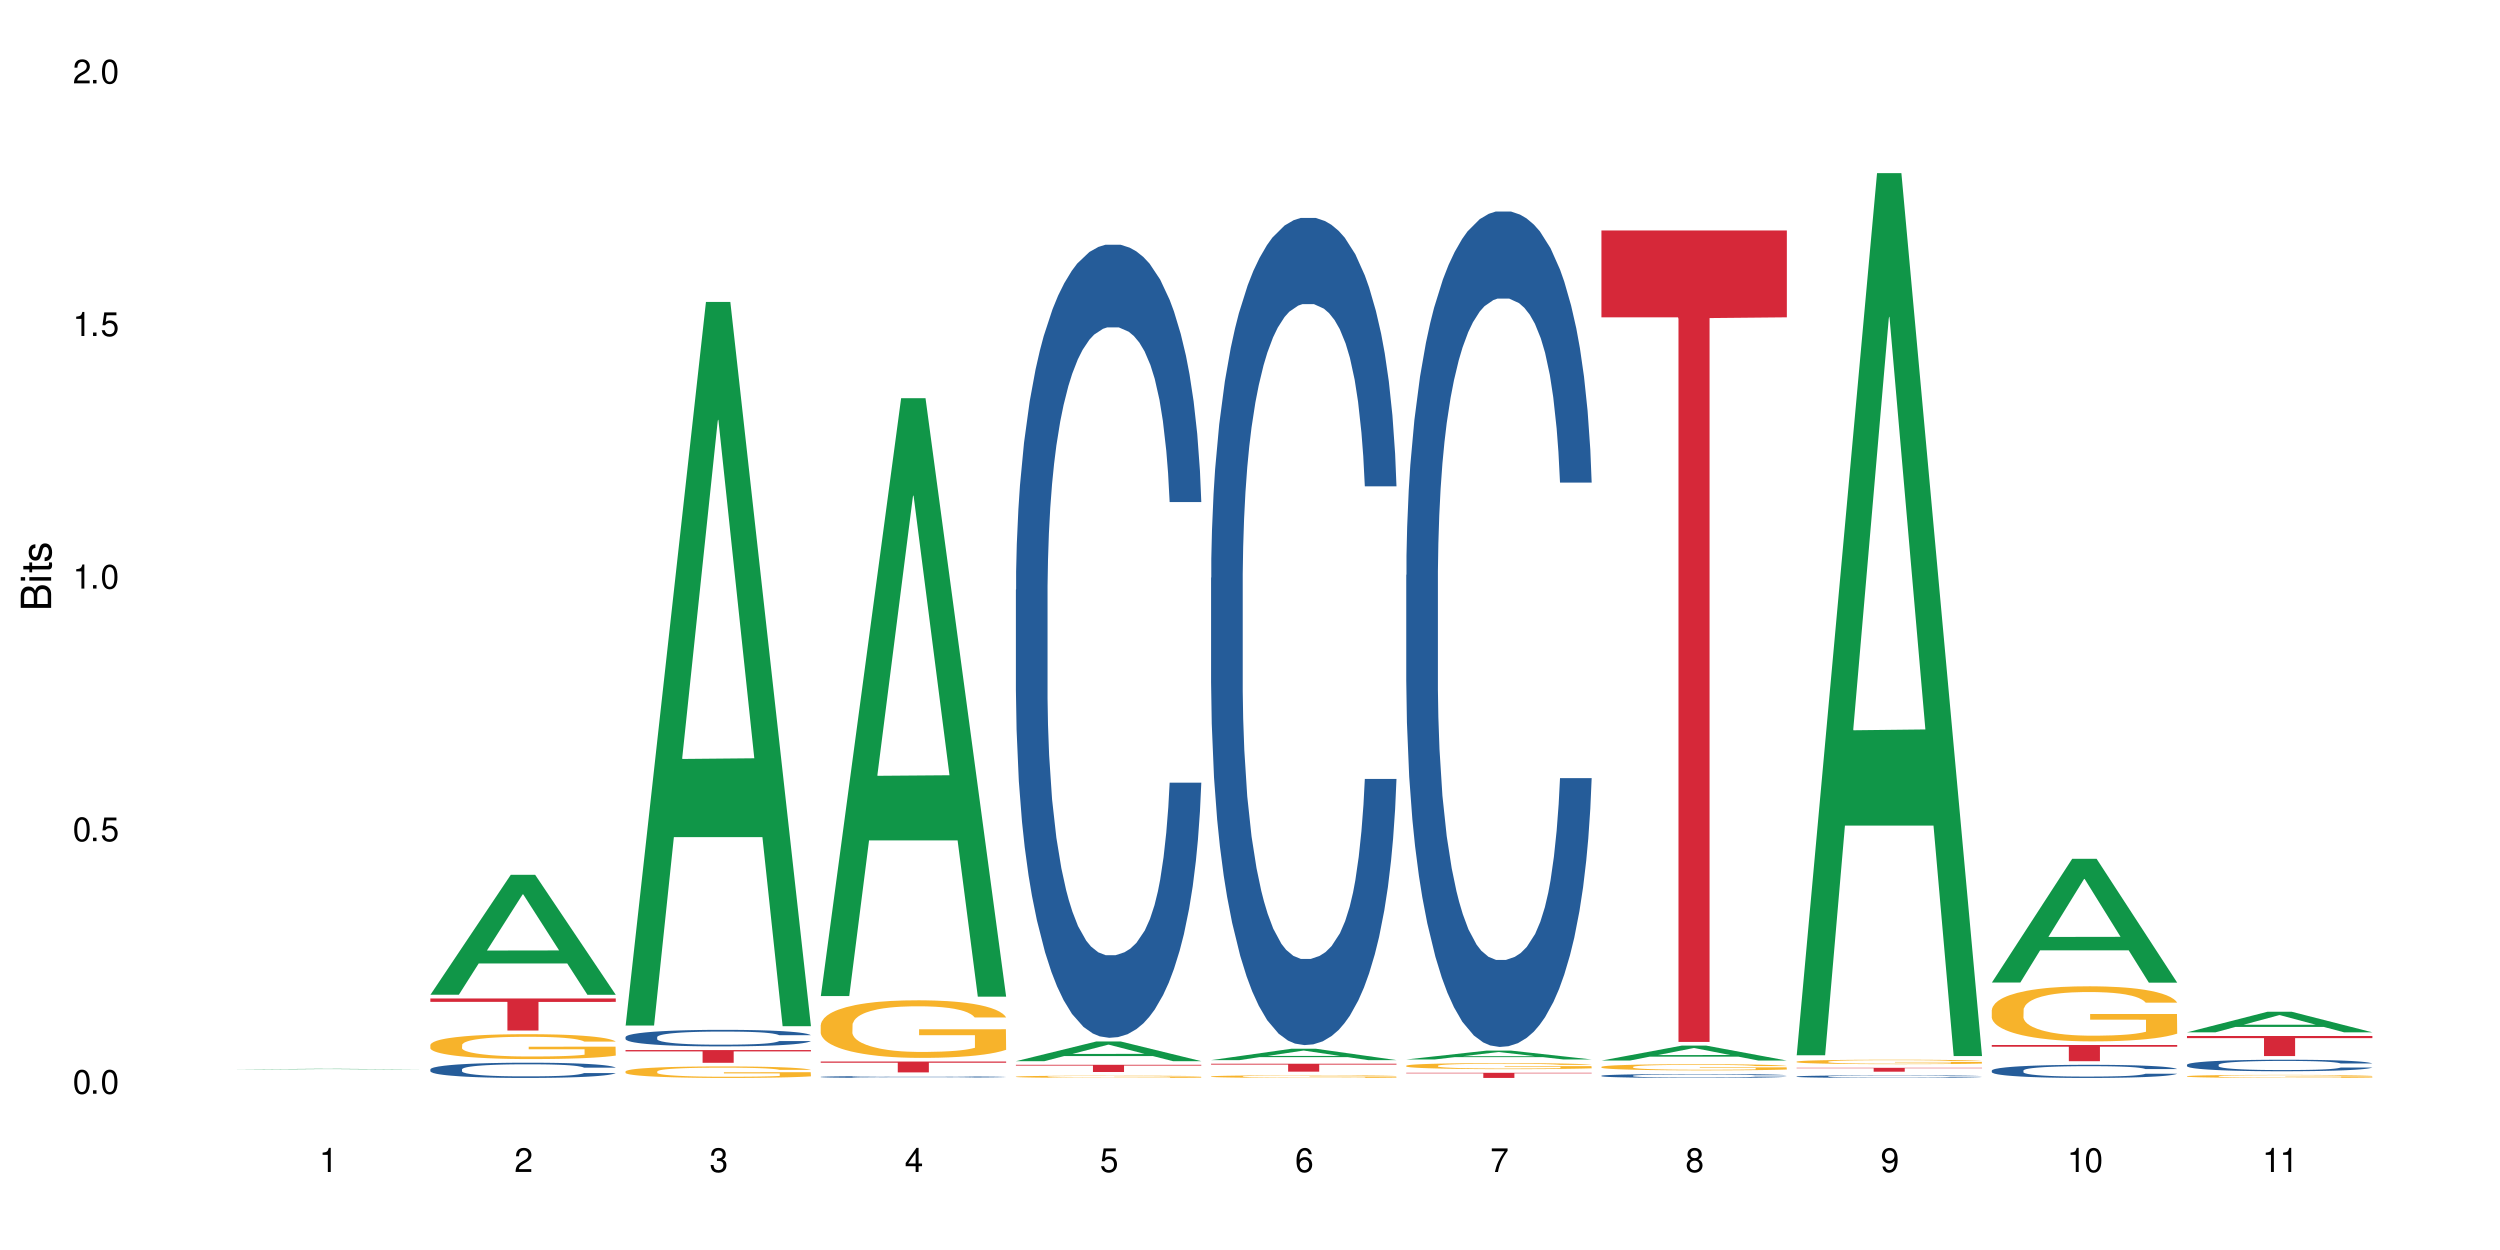 <?xml version="1.0" encoding="UTF-8"?>
<svg xmlns="http://www.w3.org/2000/svg" xmlns:xlink="http://www.w3.org/1999/xlink" width="720" height="360" viewBox="0 0 720 360">
<defs>
<g>
<g id="glyph-0-0">
</g>
<g id="glyph-0-1">
<path d="M 2.641 -6.938 C 2 -6.938 1.422 -6.656 1.078 -6.172 C 0.641 -5.562 0.406 -4.641 0.406 -3.359 C 0.406 -1.016 1.188 0.219 2.641 0.219 C 4.078 0.219 4.859 -1.016 4.859 -3.297 C 4.859 -4.641 4.656 -5.547 4.203 -6.172 C 3.844 -6.656 3.281 -6.938 2.641 -6.938 Z M 2.641 -6.188 C 3.547 -6.188 4 -5.25 4 -3.375 C 4 -1.406 3.562 -0.484 2.625 -0.484 C 1.734 -0.484 1.281 -1.438 1.281 -3.344 C 1.281 -5.25 1.734 -6.188 2.641 -6.188 Z M 2.641 -6.188 "/>
</g>
<g id="glyph-0-2">
<path d="M 1.828 -1 L 0.828 -1 L 0.828 0 L 1.828 0 Z M 1.828 -1 "/>
</g>
<g id="glyph-0-3">
<path d="M 4.562 -6.797 L 1.062 -6.797 L 0.547 -3.094 L 1.328 -3.094 C 1.719 -3.562 2.047 -3.734 2.578 -3.734 C 3.484 -3.734 4.062 -3.109 4.062 -2.094 C 4.062 -1.125 3.484 -0.531 2.578 -0.531 C 1.828 -0.531 1.375 -0.906 1.188 -1.672 L 0.328 -1.672 C 0.453 -1.109 0.547 -0.844 0.75 -0.594 C 1.125 -0.078 1.828 0.219 2.594 0.219 C 3.969 0.219 4.922 -0.781 4.922 -2.219 C 4.922 -3.562 4.031 -4.484 2.719 -4.484 C 2.25 -4.484 1.859 -4.359 1.469 -4.062 L 1.734 -5.969 L 4.562 -5.969 Z M 4.562 -6.797 "/>
</g>
<g id="glyph-0-4">
<path d="M 2.484 -4.938 L 2.484 0 L 3.328 0 L 3.328 -6.938 L 2.766 -6.938 C 2.469 -5.875 2.281 -5.734 0.984 -5.562 L 0.984 -4.938 Z M 2.484 -4.938 "/>
</g>
<g id="glyph-0-5">
<path d="M 4.859 -0.828 L 1.281 -0.828 C 1.359 -1.406 1.672 -1.781 2.5 -2.281 L 3.469 -2.828 C 4.406 -3.344 4.906 -4.062 4.906 -4.906 C 4.906 -5.484 4.672 -6.031 4.266 -6.406 C 3.859 -6.766 3.375 -6.938 2.719 -6.938 C 1.859 -6.938 1.219 -6.625 0.844 -6.031 C 0.609 -5.672 0.5 -5.234 0.484 -4.531 L 1.328 -4.531 C 1.359 -5.016 1.406 -5.281 1.531 -5.516 C 1.75 -5.938 2.188 -6.203 2.703 -6.203 C 3.469 -6.203 4.031 -5.641 4.031 -4.891 C 4.031 -4.344 3.719 -3.859 3.125 -3.516 L 2.234 -3 C 0.812 -2.172 0.406 -1.531 0.328 -0.016 L 4.859 -0.016 Z M 4.859 -0.828 "/>
</g>
<g id="glyph-0-6">
<path d="M 2.125 -3.188 L 2.578 -3.188 C 3.5 -3.188 3.984 -2.766 3.984 -1.922 C 3.984 -1.062 3.469 -0.531 2.594 -0.531 C 1.656 -0.531 1.203 -1 1.156 -2.016 L 0.312 -2.016 C 0.344 -1.453 0.438 -1.094 0.609 -0.781 C 0.953 -0.109 1.625 0.219 2.547 0.219 C 3.953 0.219 4.859 -0.625 4.859 -1.938 C 4.859 -2.828 4.516 -3.297 3.703 -3.594 C 4.344 -3.844 4.656 -4.328 4.656 -5.031 C 4.656 -6.219 3.875 -6.938 2.578 -6.938 C 1.203 -6.938 0.484 -6.172 0.453 -4.703 L 1.297 -4.703 C 1.312 -5.125 1.344 -5.359 1.453 -5.578 C 1.641 -5.969 2.062 -6.203 2.594 -6.203 C 3.344 -6.203 3.797 -5.75 3.797 -5 C 3.797 -4.516 3.609 -4.219 3.25 -4.047 C 3.016 -3.953 2.703 -3.922 2.125 -3.906 Z M 2.125 -3.188 "/>
</g>
<g id="glyph-0-7">
<path d="M 3.141 -1.672 L 3.141 0 L 3.984 0 L 3.984 -1.672 L 4.984 -1.672 L 4.984 -2.438 L 3.984 -2.438 L 3.984 -6.938 L 3.359 -6.938 L 0.266 -2.578 L 0.266 -1.672 Z M 3.141 -2.438 L 1 -2.438 L 3.141 -5.5 Z M 3.141 -2.438 "/>
</g>
<g id="glyph-0-8">
<path d="M 4.781 -5.125 C 4.609 -6.266 3.891 -6.938 2.844 -6.938 C 2.094 -6.938 1.422 -6.578 1.031 -5.953 C 0.594 -5.266 0.406 -4.422 0.406 -3.172 C 0.406 -2 0.578 -1.25 0.984 -0.641 C 1.359 -0.078 1.953 0.219 2.703 0.219 C 3.984 0.219 4.922 -0.75 4.922 -2.094 C 4.922 -3.375 4.062 -4.281 2.844 -4.281 C 2.172 -4.281 1.641 -4.031 1.281 -3.516 C 1.281 -5.234 1.828 -6.188 2.797 -6.188 C 3.391 -6.188 3.797 -5.797 3.938 -5.125 Z M 2.734 -3.531 C 3.547 -3.531 4.062 -2.953 4.062 -2.031 C 4.062 -1.156 3.484 -0.531 2.703 -0.531 C 1.922 -0.531 1.328 -1.188 1.328 -2.078 C 1.328 -2.938 1.906 -3.531 2.734 -3.531 Z M 2.734 -3.531 "/>
</g>
<g id="glyph-0-9">
<path d="M 4.984 -6.797 L 0.438 -6.797 L 0.438 -5.969 L 4.109 -5.969 C 2.5 -3.656 1.828 -2.234 1.328 0 L 2.219 0 C 2.594 -2.172 3.453 -4.047 4.984 -6.094 Z M 4.984 -6.797 "/>
</g>
<g id="glyph-0-10">
<path d="M 3.75 -3.656 C 4.469 -4.094 4.688 -4.438 4.688 -5.078 C 4.688 -6.172 3.844 -6.938 2.641 -6.938 C 1.438 -6.938 0.594 -6.172 0.594 -5.094 C 0.594 -4.438 0.812 -4.094 1.516 -3.656 C 0.734 -3.266 0.359 -2.703 0.359 -1.922 C 0.359 -0.656 1.281 0.219 2.641 0.219 C 3.984 0.219 4.922 -0.656 4.922 -1.922 C 4.922 -2.703 4.531 -3.266 3.75 -3.656 Z M 2.641 -6.188 C 3.359 -6.188 3.812 -5.75 3.812 -5.062 C 3.812 -4.406 3.344 -3.984 2.641 -3.984 C 1.922 -3.984 1.453 -4.406 1.453 -5.078 C 1.453 -5.75 1.922 -6.188 2.641 -6.188 Z M 2.641 -3.266 C 3.484 -3.266 4.062 -2.719 4.062 -1.906 C 4.062 -1.078 3.484 -0.531 2.625 -0.531 C 1.797 -0.531 1.219 -1.094 1.219 -1.906 C 1.219 -2.719 1.781 -3.266 2.641 -3.266 Z M 2.641 -3.266 "/>
</g>
<g id="glyph-0-11">
<path d="M 0.516 -1.578 C 0.672 -0.453 1.406 0.219 2.438 0.219 C 3.188 0.219 3.859 -0.141 4.266 -0.766 C 4.688 -1.453 4.891 -2.297 4.891 -3.547 C 4.891 -4.719 4.703 -5.453 4.312 -6.078 C 3.938 -6.641 3.344 -6.938 2.594 -6.938 C 1.297 -6.938 0.359 -5.969 0.359 -4.625 C 0.359 -3.344 1.234 -2.453 2.453 -2.453 C 3.094 -2.453 3.578 -2.672 4.016 -3.203 C 4 -1.484 3.469 -0.531 2.5 -0.531 C 1.906 -0.531 1.484 -0.906 1.359 -1.578 Z M 2.578 -6.203 C 3.375 -6.203 3.969 -5.531 3.969 -4.641 C 3.969 -3.797 3.391 -3.188 2.547 -3.188 C 1.734 -3.188 1.234 -3.766 1.234 -4.688 C 1.234 -5.562 1.797 -6.203 2.578 -6.203 Z M 2.578 -6.203 "/>
</g>
<g id="glyph-1-0">
</g>
<g id="glyph-1-1">
<path d="M 0 -0.953 L 0 -4.891 C 0 -5.719 -0.234 -6.344 -0.734 -6.797 C -1.188 -7.234 -1.812 -7.469 -2.5 -7.469 C -3.547 -7.469 -4.188 -7 -4.625 -5.875 C -4.984 -6.688 -5.625 -7.094 -6.531 -7.094 C -7.172 -7.094 -7.734 -6.859 -8.141 -6.391 C -8.562 -5.922 -8.75 -5.344 -8.75 -4.5 L -8.75 -0.953 Z M -4.984 -2.062 L -7.766 -2.062 L -7.766 -4.219 C -7.766 -4.844 -7.688 -5.203 -7.453 -5.5 C -7.219 -5.812 -6.859 -5.969 -6.375 -5.969 C -5.891 -5.969 -5.531 -5.812 -5.297 -5.5 C -5.062 -5.203 -4.984 -4.844 -4.984 -4.219 Z M -0.984 -2.062 L -4 -2.062 L -4 -4.781 C -4 -5.766 -3.438 -6.359 -2.484 -6.359 C -1.547 -6.359 -0.984 -5.766 -0.984 -4.781 Z M -0.984 -2.062 "/>
</g>
<g id="glyph-1-2">
<path d="M -6.281 -1.797 L -6.281 -0.797 L 0 -0.797 L 0 -1.797 Z M -8.75 -1.797 L -8.75 -0.797 L -7.484 -0.797 L -7.484 -1.797 Z M -8.75 -1.797 "/>
</g>
<g id="glyph-1-3">
<path d="M -6.281 -3.047 L -6.281 -2.016 L -8.016 -2.016 L -8.016 -1.016 L -6.281 -1.016 L -6.281 -0.172 L -5.469 -0.172 L -5.469 -1.016 L -0.719 -1.016 C -0.078 -1.016 0.281 -1.453 0.281 -2.234 C 0.281 -2.5 0.25 -2.719 0.188 -3.047 L -0.641 -3.047 C -0.609 -2.906 -0.594 -2.766 -0.594 -2.562 C -0.594 -2.141 -0.719 -2.016 -1.156 -2.016 L -5.469 -2.016 L -5.469 -3.047 Z M -6.281 -3.047 "/>
</g>
<g id="glyph-1-4">
<path d="M -4.531 -5.25 C -5.766 -5.25 -6.469 -4.422 -6.469 -2.969 C -6.469 -1.516 -5.719 -0.562 -4.547 -0.562 C -3.562 -0.562 -3.094 -1.062 -2.734 -2.562 L -2.516 -3.484 C -2.344 -4.188 -2.094 -4.469 -1.641 -4.469 C -1.047 -4.469 -0.641 -3.875 -0.641 -3 C -0.641 -2.453 -0.797 -2 -1.062 -1.75 C -1.25 -1.594 -1.422 -1.531 -1.875 -1.469 L -1.875 -0.406 C -0.422 -0.453 0.281 -1.266 0.281 -2.922 C 0.281 -4.5 -0.5 -5.516 -1.719 -5.516 C -2.656 -5.516 -3.172 -4.984 -3.469 -3.734 L -3.703 -2.766 C -3.891 -1.953 -4.156 -1.609 -4.594 -1.609 C -5.188 -1.609 -5.547 -2.125 -5.547 -2.938 C -5.547 -3.75 -5.203 -4.172 -4.531 -4.203 Z M -4.531 -5.25 "/>
</g>
</g>
</defs>
<rect x="-72" y="-36" width="864" height="432" fill="rgb(100%, 100%, 100%)" fill-opacity="1"/>
<path fill-rule="nonzero" fill="rgb(6.275%, 58.824%, 28.235%)" fill-opacity="1" d="M 67.73 308 L 67.789 308 L 90.895 307.82 L 97.91 307.82 L 121.133 308 L 112.973 308 L 107.152 307.953 L 81.652 307.953 L 75.945 308 L 67.73 308 L 84.105 307.934 L 104.816 307.934 L 94.488 307.852 L 94.262 307.852 L 84.047 307.934 L 84.105 307.934 Z M 67.73 308 "/>
<path fill-rule="nonzero" fill="rgb(6.275%, 58.824%, 28.235%)" fill-opacity="1" d="M 123.941 286.477 L 124 286.445 L 147.105 251.941 L 154.125 251.941 L 177.344 286.508 L 169.184 286.508 L 163.367 277.484 L 137.863 277.484 L 132.156 286.477 L 123.941 286.477 L 140.316 273.754 L 161.027 273.719 L 150.699 257.59 L 150.586 257.555 L 150.473 257.652 L 140.258 273.719 L 140.316 273.754 Z M 123.941 286.477 "/>
<path fill-rule="nonzero" fill="rgb(14.51%, 36.078%, 60%)" fill-opacity="1" d="M 123.941 307.973 L 124.008 307.969 L 124.008 307.871 L 124.203 307.719 L 124.66 307.527 L 125.113 307.395 L 126.285 307.156 L 127.914 306.93 L 129.609 306.754 L 130.844 306.648 L 131.953 306.566 L 134.492 306.418 L 136.121 306.344 L 137.879 306.273 L 140.027 306.207 L 141.59 306.168 L 145.109 306.102 L 147.711 306.074 L 149.73 306.062 L 154.094 306.062 L 156.699 306.078 L 158.59 306.098 L 160.672 306.129 L 162.43 306.168 L 165.492 306.254 L 168.227 306.367 L 169.465 306.43 L 171.418 306.555 L 172.914 306.676 L 173.957 306.781 L 175.129 306.93 L 176.172 307.109 L 176.953 307.312 L 177.344 307.484 L 168.227 307.484 L 167.77 307.324 L 167.25 307.203 L 166.273 307.035 L 165.297 306.922 L 163.93 306.805 L 162.691 306.727 L 160.996 306.652 L 159.5 306.605 L 157.938 306.566 L 156.438 306.543 L 153.574 306.52 L 150.254 306.52 L 149.016 306.527 L 146.477 306.559 L 145.109 306.586 L 143.152 306.645 L 141.785 306.695 L 140.156 306.777 L 139.051 306.844 L 137.684 306.949 L 136.707 307.039 L 135.598 307.172 L 134.949 307.273 L 134.363 307.387 L 133.84 307.52 L 133.449 307.66 L 133.191 307.809 L 133.059 307.953 L 133.059 308.574 L 133.191 308.719 L 133.516 308.887 L 134.363 309.129 L 135.598 309.344 L 137.031 309.512 L 138.398 309.633 L 139.18 309.688 L 140.223 309.754 L 141.852 309.832 L 144.195 309.914 L 145.562 309.945 L 147.648 309.977 L 149.797 309.992 L 152.66 309.992 L 155.203 309.977 L 156.895 309.957 L 158.652 309.926 L 161.062 309.855 L 162.559 309.793 L 163.863 309.715 L 164.84 309.641 L 165.492 309.574 L 166.469 309.453 L 167.25 309.316 L 167.836 309.176 L 168.227 309.039 L 177.344 309.039 L 176.953 309.199 L 176.367 309.355 L 175.781 309.473 L 174.867 309.613 L 173.828 309.734 L 172.328 309.875 L 171.09 309.969 L 169.465 310.07 L 167.965 310.145 L 166.336 310.215 L 163.93 310.293 L 162.363 310.332 L 160.672 310.371 L 158.652 310.402 L 156.113 310.43 L 153.379 310.445 L 150.84 310.449 L 148.102 310.441 L 146.086 310.426 L 143.414 310.391 L 140.094 310.316 L 137.684 310.242 L 135.793 310.164 L 134.168 310.086 L 132.344 309.977 L 130 309.801 L 128.566 309.664 L 127.59 309.551 L 126.48 309.395 L 125.699 309.254 L 124.789 309.031 L 124.137 308.746 L 123.941 308.523 Z M 123.941 307.973 "/>
<path fill-rule="nonzero" fill="rgb(96.863%, 70.196%, 16.863%)" fill-opacity="1" d="M 123.941 300.918 L 124.008 300.91 L 124.008 300.777 L 124.27 300.484 L 124.918 300.078 L 125.766 299.746 L 126.676 299.48 L 127.266 299.344 L 128.242 299.148 L 129.086 299.004 L 131.234 298.711 L 133.973 298.434 L 135.469 298.316 L 137.164 298.207 L 139.57 298.082 L 140.68 298.035 L 144.066 297.93 L 147.906 297.863 L 152.141 297.844 L 154.094 297.852 L 156.766 297.879 L 160.41 297.949 L 162.496 298.016 L 164.125 298.082 L 165.816 298.168 L 167.902 298.297 L 169.855 298.453 L 171.418 298.613 L 172.98 298.809 L 174.281 299.016 L 175.391 299.246 L 176.367 299.523 L 176.953 299.75 L 177.344 299.98 L 168.293 299.98 L 167.77 299.75 L 167.184 299.574 L 166.207 299.359 L 165.23 299.199 L 164.254 299.078 L 162.43 298.906 L 160.867 298.801 L 158.914 298.711 L 157.023 298.652 L 154.875 298.613 L 153.574 298.598 L 150.121 298.598 L 146.996 298.645 L 145.172 298.695 L 143.871 298.75 L 142.047 298.848 L 140.941 298.926 L 140.289 298.977 L 138.336 299.18 L 137.031 299.363 L 136.316 299.488 L 135.402 299.684 L 134.754 299.863 L 134.035 300.125 L 133.645 300.32 L 133.125 300.766 L 133.059 301.945 L 133.254 302.195 L 133.645 302.461 L 134.168 302.699 L 134.949 302.945 L 135.73 303.137 L 137.098 303.391 L 138.27 303.562 L 139.18 303.672 L 140.941 303.852 L 141.656 303.91 L 143.348 304.027 L 145.109 304.117 L 147.258 304.199 L 148.883 304.238 L 151.488 304.27 L 154.812 304.27 L 158.719 304.23 L 161.191 304.176 L 162.887 304.125 L 163.992 304.078 L 165.359 304.008 L 166.336 303.941 L 167.25 303.871 L 168.355 303.758 L 168.355 302.195 L 152.27 302.188 L 152.27 301.453 L 177.277 301.445 L 177.344 304.008 L 175.977 304.184 L 174.281 304.355 L 172.656 304.484 L 170.961 304.598 L 168.551 304.723 L 166.598 304.801 L 163.602 304.891 L 160.867 304.949 L 158 304.988 L 155.461 305.008 L 152.465 305.016 L 149.797 305.004 L 146.93 304.965 L 144.652 304.91 L 142.566 304.844 L 140.484 304.762 L 137.879 304.621 L 136.188 304.512 L 134.426 304.375 L 132.668 304.211 L 131.105 304.035 L 130.062 303.895 L 129.023 303.738 L 127.914 303.543 L 126.871 303.32 L 126.09 303.117 L 125.375 302.887 L 124.855 302.672 L 124.332 302.375 L 124.074 302.141 L 123.941 301.938 Z M 123.941 300.918 "/>
<path fill-rule="nonzero" fill="rgb(83.922%, 15.686%, 22.353%)" fill-opacity="1" d="M 123.941 287.555 L 177.344 287.555 L 177.344 288.547 L 155.086 288.555 L 155.086 296.797 L 146.133 296.797 L 146.133 288.562 L 146.004 288.547 L 123.941 288.547 Z M 123.941 287.555 "/>
<path fill-rule="nonzero" fill="rgb(6.275%, 58.824%, 28.235%)" fill-opacity="1" d="M 180.152 295.355 L 180.211 295.16 L 203.316 86.957 L 210.336 86.957 L 233.555 295.551 L 225.395 295.551 L 219.578 241.102 L 194.074 241.102 L 188.371 295.355 L 180.152 295.355 L 196.527 218.578 L 217.238 218.383 L 206.91 121.039 L 206.797 120.844 L 206.684 121.43 L 196.473 218.383 L 196.527 218.578 Z M 180.152 295.355 "/>
<path fill-rule="nonzero" fill="rgb(14.51%, 36.078%, 60%)" fill-opacity="1" d="M 180.152 298.672 L 180.219 298.668 L 180.219 298.562 L 180.414 298.398 L 180.871 298.188 L 181.324 298.043 L 182.5 297.785 L 184.125 297.539 L 185.82 297.348 L 187.059 297.234 L 188.164 297.145 L 190.703 296.984 L 192.332 296.902 L 194.09 296.828 L 196.238 296.754 L 197.801 296.711 L 201.32 296.641 L 203.922 296.609 L 205.941 296.598 L 210.305 296.598 L 212.91 296.613 L 214.801 296.637 L 216.883 296.672 L 218.641 296.711 L 221.703 296.805 L 224.438 296.93 L 225.676 296.996 L 227.629 297.133 L 229.125 297.262 L 230.168 297.375 L 231.34 297.539 L 232.383 297.734 L 233.164 297.957 L 233.555 298.145 L 224.438 298.145 L 223.98 297.969 L 223.461 297.836 L 222.484 297.656 L 221.508 297.531 L 220.141 297.402 L 218.902 297.32 L 217.207 297.238 L 215.711 297.184 L 214.148 297.145 L 212.648 297.121 L 209.785 297.094 L 206.465 297.094 L 205.227 297.102 L 202.688 297.137 L 201.32 297.168 L 199.363 297.23 L 197.996 297.285 L 196.371 297.371 L 195.262 297.445 L 193.895 297.559 L 192.918 297.66 L 191.812 297.805 L 191.16 297.914 L 190.574 298.035 L 190.051 298.18 L 189.66 298.332 L 189.402 298.492 L 189.27 298.648 L 189.27 299.324 L 189.402 299.48 L 189.727 299.664 L 190.574 299.93 L 191.812 300.16 L 193.242 300.344 L 194.609 300.477 L 195.395 300.535 L 196.434 300.605 L 198.062 300.695 L 200.406 300.781 L 201.773 300.816 L 203.859 300.852 L 206.008 300.867 L 208.875 300.867 L 211.414 300.852 L 213.105 300.828 L 214.863 300.793 L 217.273 300.719 L 218.773 300.648 L 220.074 300.566 L 221.051 300.484 L 221.703 300.414 L 222.68 300.281 L 223.461 300.133 L 224.047 299.98 L 224.438 299.832 L 233.555 299.832 L 233.164 300.004 L 232.578 300.176 L 231.992 300.301 L 231.082 300.453 L 230.039 300.59 L 228.539 300.742 L 227.305 300.84 L 225.676 300.949 L 224.176 301.035 L 222.551 301.109 L 220.141 301.195 L 218.578 301.238 L 216.883 301.277 L 214.863 301.312 L 212.324 301.344 L 209.59 301.359 L 207.051 301.363 L 204.316 301.355 L 202.297 301.34 L 199.625 301.301 L 196.305 301.223 L 193.895 301.137 L 192.008 301.055 L 190.379 300.969 L 188.555 300.852 L 186.211 300.66 L 184.777 300.512 L 183.801 300.387 L 182.695 300.219 L 181.914 300.066 L 181 299.82 L 180.348 299.512 L 180.152 299.273 Z M 180.152 298.672 "/>
<path fill-rule="nonzero" fill="rgb(96.863%, 70.196%, 16.863%)" fill-opacity="1" d="M 180.152 308.555 L 180.219 308.551 L 180.219 308.492 L 180.48 308.355 L 181.129 308.168 L 181.977 308.012 L 182.891 307.891 L 183.477 307.828 L 184.453 307.738 L 185.297 307.672 L 187.449 307.535 L 190.184 307.406 L 191.68 307.352 L 193.375 307.301 L 195.785 307.246 L 196.891 307.223 L 200.277 307.176 L 204.121 307.145 L 208.352 307.137 L 210.305 307.137 L 212.977 307.152 L 216.621 307.184 L 218.707 307.215 L 220.336 307.246 L 222.027 307.285 L 224.113 307.344 L 226.066 307.418 L 227.629 307.488 L 229.191 307.582 L 230.492 307.676 L 231.602 307.785 L 232.578 307.91 L 233.164 308.016 L 233.555 308.121 L 224.504 308.121 L 223.98 308.016 L 223.395 307.934 L 222.418 307.836 L 221.441 307.762 L 220.465 307.703 L 218.641 307.625 L 217.078 307.578 L 215.125 307.535 L 213.238 307.508 L 211.086 307.488 L 209.785 307.484 L 206.332 307.484 L 203.207 307.504 L 201.383 307.527 L 200.082 307.555 L 198.258 307.598 L 197.152 307.637 L 196.5 307.66 L 194.547 307.754 L 193.242 307.836 L 192.527 307.895 L 191.617 307.984 L 190.965 308.066 L 190.246 308.188 L 189.855 308.281 L 189.336 308.484 L 189.27 309.031 L 189.465 309.145 L 189.855 309.27 L 190.379 309.379 L 191.16 309.492 L 191.941 309.582 L 193.309 309.699 L 194.48 309.777 L 195.395 309.828 L 197.152 309.91 L 197.867 309.938 L 199.562 309.992 L 201.32 310.035 L 203.469 310.07 L 205.098 310.09 L 207.699 310.105 L 211.023 310.105 L 214.93 310.086 L 217.402 310.062 L 219.098 310.039 L 220.203 310.016 L 221.57 309.984 L 222.551 309.953 L 223.461 309.922 L 224.566 309.867 L 224.566 309.145 L 208.484 309.141 L 208.484 308.805 L 233.488 308.801 L 233.555 309.984 L 232.188 310.066 L 230.492 310.145 L 228.867 310.203 L 227.172 310.258 L 224.762 310.312 L 222.809 310.352 L 219.812 310.391 L 217.078 310.418 L 214.215 310.438 L 211.672 310.445 L 208.68 310.449 L 206.008 310.445 L 203.141 310.426 L 200.863 310.402 L 198.777 310.371 L 196.695 310.332 L 194.09 310.27 L 192.398 310.215 L 190.641 310.152 L 188.879 310.078 L 187.316 309.996 L 186.277 309.934 L 185.234 309.859 L 184.125 309.77 L 183.086 309.664 L 182.305 309.57 L 181.586 309.465 L 181.066 309.367 L 180.543 309.23 L 180.285 309.121 L 180.152 309.027 Z M 180.152 308.555 "/>
<path fill-rule="nonzero" fill="rgb(83.922%, 15.686%, 22.353%)" fill-opacity="1" d="M 180.152 302.41 L 233.555 302.41 L 233.555 302.805 L 211.301 302.809 L 211.301 306.09 L 202.344 306.09 L 202.344 302.812 L 202.215 302.805 L 180.152 302.805 Z M 180.152 302.41 "/>
<path fill-rule="nonzero" fill="rgb(6.275%, 58.824%, 28.235%)" fill-opacity="1" d="M 236.367 286.875 L 236.422 286.715 L 259.527 114.676 L 266.547 114.676 L 289.766 287.035 L 281.609 287.035 L 275.789 242.043 L 250.285 242.043 L 244.582 286.875 L 236.367 286.875 L 252.738 223.434 L 273.449 223.27 L 263.121 142.836 L 263.008 142.676 L 262.895 143.16 L 252.684 223.27 L 252.738 223.434 Z M 236.367 286.875 "/>
<path fill-rule="nonzero" fill="rgb(14.51%, 36.078%, 60%)" fill-opacity="1" d="M 236.367 310.141 L 236.43 310.141 L 236.43 310.129 L 236.625 310.109 L 237.082 310.086 L 237.539 310.07 L 238.711 310.039 L 240.34 310.012 L 242.031 309.988 L 243.27 309.977 L 244.375 309.965 L 246.914 309.949 L 248.543 309.938 L 250.301 309.93 L 252.449 309.922 L 254.016 309.918 L 257.531 309.91 L 260.137 309.906 L 262.152 309.902 L 266.516 309.902 L 269.121 309.906 L 271.012 309.906 L 273.094 309.91 L 274.852 309.918 L 277.914 309.926 L 280.648 309.941 L 281.887 309.949 L 283.84 309.965 L 285.34 309.98 L 286.379 309.992 L 287.551 310.012 L 288.594 310.035 L 289.375 310.059 L 289.766 310.082 L 280.648 310.082 L 280.191 310.062 L 279.672 310.047 L 278.695 310.023 L 277.719 310.012 L 276.352 309.996 L 275.113 309.988 L 273.422 309.977 L 271.922 309.973 L 270.359 309.965 L 268.863 309.965 L 265.996 309.961 L 261.438 309.961 L 258.898 309.965 L 257.531 309.969 L 255.578 309.977 L 254.211 309.984 L 252.582 309.992 L 251.473 310 L 250.105 310.016 L 249.129 310.027 L 248.023 310.043 L 247.371 310.055 L 246.785 310.07 L 246.266 310.086 L 245.875 310.102 L 245.613 310.121 L 245.484 310.141 L 245.484 310.215 L 245.613 310.234 L 245.938 310.254 L 246.785 310.285 L 248.023 310.312 L 249.457 310.332 L 250.824 310.348 L 251.605 310.355 L 252.645 310.363 L 254.273 310.371 L 256.617 310.383 L 257.984 310.387 L 260.07 310.391 L 262.219 310.395 L 265.086 310.395 L 267.625 310.391 L 269.316 310.387 L 271.074 310.383 L 273.484 310.375 L 274.984 310.367 L 276.285 310.359 L 277.262 310.348 L 277.914 310.34 L 278.891 310.324 L 279.672 310.309 L 280.258 310.293 L 280.648 310.273 L 289.766 310.273 L 289.375 310.293 L 288.789 310.312 L 288.203 310.328 L 287.293 310.344 L 286.25 310.359 L 284.75 310.379 L 283.516 310.391 L 281.887 310.402 L 280.387 310.41 L 278.762 310.422 L 276.352 310.43 L 274.789 310.434 L 273.094 310.441 L 271.074 310.445 L 268.535 310.449 L 260.527 310.449 L 258.508 310.445 L 255.836 310.441 L 252.516 310.434 L 250.105 310.426 L 248.219 310.414 L 246.59 310.406 L 244.766 310.391 L 242.422 310.367 L 240.988 310.352 L 240.012 310.34 L 238.906 310.32 L 238.125 310.301 L 237.211 310.273 L 236.562 310.238 L 236.367 310.211 Z M 236.367 310.141 "/>
<path fill-rule="nonzero" fill="rgb(96.863%, 70.196%, 16.863%)" fill-opacity="1" d="M 236.367 295.191 L 236.43 295.176 L 236.43 294.871 L 236.691 294.191 L 237.344 293.25 L 238.188 292.477 L 239.102 291.871 L 239.688 291.555 L 240.664 291.098 L 241.512 290.766 L 243.66 290.082 L 246.395 289.445 L 247.891 289.176 L 249.586 288.918 L 251.996 288.629 L 253.102 288.523 L 256.488 288.281 L 260.332 288.129 L 264.562 288.082 L 266.516 288.098 L 269.188 288.16 L 272.836 288.324 L 274.918 288.477 L 276.547 288.629 L 278.238 288.824 L 280.324 289.129 L 282.277 289.492 L 283.84 289.855 L 285.402 290.312 L 286.707 290.797 L 287.812 291.324 L 288.789 291.961 L 289.375 292.492 L 289.766 293.023 L 280.715 293.023 L 280.191 292.492 L 279.605 292.082 L 278.629 291.582 L 277.652 291.219 L 276.676 290.934 L 274.852 290.539 L 273.289 290.297 L 271.336 290.082 L 269.449 289.945 L 267.301 289.855 L 265.996 289.824 L 262.543 289.824 L 259.418 289.934 L 257.594 290.055 L 256.293 290.176 L 254.469 290.402 L 253.363 290.582 L 252.711 290.703 L 250.758 291.176 L 249.457 291.598 L 248.738 291.887 L 247.828 292.34 L 247.176 292.75 L 246.461 293.355 L 246.07 293.812 L 245.547 294.84 L 245.484 297.57 L 245.68 298.145 L 246.07 298.766 L 246.59 299.312 L 247.371 299.887 L 248.152 300.328 L 249.52 300.918 L 250.691 301.312 L 251.605 301.57 L 253.363 301.98 L 254.078 302.117 L 255.773 302.387 L 257.531 302.602 L 259.68 302.781 L 261.309 302.871 L 263.914 302.949 L 267.234 302.949 L 271.141 302.859 L 273.617 302.738 L 275.309 302.617 L 276.418 302.508 L 277.785 302.344 L 278.762 302.191 L 279.672 302.023 L 280.781 301.766 L 280.781 298.145 L 264.695 298.129 L 264.695 296.434 L 289.699 296.418 L 289.766 302.344 L 288.398 302.75 L 286.707 303.145 L 285.078 303.449 L 283.383 303.707 L 280.977 303.996 L 279.02 304.176 L 276.023 304.387 L 273.289 304.523 L 270.426 304.617 L 267.887 304.66 L 264.891 304.676 L 262.219 304.645 L 259.355 304.555 L 257.074 304.434 L 254.992 304.281 L 252.906 304.086 L 250.301 303.766 L 248.609 303.508 L 246.852 303.191 L 245.094 302.812 L 243.527 302.402 L 242.488 302.086 L 241.445 301.723 L 240.34 301.266 L 239.297 300.75 L 238.516 300.281 L 237.797 299.75 L 237.277 299.25 L 236.758 298.57 L 236.496 298.023 L 236.367 297.555 Z M 236.367 295.191 "/>
<path fill-rule="nonzero" fill="rgb(83.922%, 15.686%, 22.353%)" fill-opacity="1" d="M 236.367 305.723 L 289.766 305.723 L 289.766 306.059 L 267.512 306.062 L 267.512 308.855 L 258.555 308.855 L 258.555 306.062 L 258.426 306.059 L 236.367 306.059 Z M 236.367 305.723 "/>
<path fill-rule="nonzero" fill="rgb(6.275%, 58.824%, 28.235%)" fill-opacity="1" d="M 292.578 305.617 L 292.633 305.613 L 315.738 299.941 L 322.758 299.941 L 345.977 305.621 L 337.82 305.621 L 332 304.141 L 306.496 304.141 L 300.793 305.617 L 292.578 305.617 L 308.949 303.527 L 329.66 303.52 L 319.336 300.867 L 319.219 300.863 L 319.105 300.879 L 308.895 303.52 L 308.949 303.527 Z M 292.578 305.617 "/>
<path fill-rule="nonzero" fill="rgb(14.51%, 36.078%, 60%)" fill-opacity="1" d="M 292.578 169.863 L 292.641 169.656 L 292.641 164.645 L 292.836 156.711 L 293.293 146.691 L 293.75 139.801 L 294.922 127.48 L 296.551 115.582 L 298.242 106.395 L 299.48 100.965 L 300.586 96.789 L 303.125 89.066 L 304.754 85.098 L 306.512 81.551 L 308.664 78 L 310.227 75.91 L 313.742 72.57 L 316.348 71.109 L 318.367 70.484 L 322.73 70.484 L 325.332 71.32 L 327.223 72.363 L 329.305 74.031 L 331.066 75.91 L 334.125 80.504 L 336.859 86.352 L 338.098 89.691 L 340.051 96.164 L 341.551 102.426 L 342.59 107.855 L 343.762 115.582 L 344.805 124.977 L 345.586 135.625 L 345.977 144.602 L 336.859 144.602 L 336.406 136.25 L 335.883 129.777 L 334.906 121.219 L 333.93 115.164 L 332.562 109.109 L 331.324 105.141 L 329.633 101.176 L 328.133 98.668 L 326.57 96.789 L 325.074 95.539 L 322.207 94.285 L 318.887 94.285 L 317.648 94.703 L 315.109 96.371 L 313.742 97.836 L 311.789 100.758 L 310.422 103.473 L 308.793 107.648 L 307.684 111.195 L 306.316 116.625 L 305.34 121.426 L 304.234 128.316 L 303.582 133.535 L 302.996 139.383 L 302.477 146.273 L 302.086 153.578 L 301.824 161.305 L 301.695 168.82 L 301.695 201.184 L 301.824 208.699 L 302.148 217.469 L 302.996 230.203 L 304.234 241.27 L 305.668 250.039 L 307.035 256.301 L 307.816 259.227 L 308.859 262.566 L 310.484 266.742 L 312.832 270.918 L 314.199 272.586 L 316.281 274.258 L 318.43 275.094 L 321.297 275.094 L 323.836 274.258 L 325.527 273.215 L 327.289 271.543 L 329.695 267.992 L 331.195 264.652 L 332.496 260.688 L 333.473 256.719 L 334.125 253.379 L 335.102 246.906 L 335.883 239.809 L 336.469 232.5 L 336.859 225.402 L 345.977 225.402 L 345.586 233.754 L 345 241.895 L 344.414 247.949 L 343.504 255.258 L 342.461 261.73 L 340.965 269.039 L 339.727 273.84 L 338.098 279.059 L 336.602 283.027 L 334.973 286.574 L 332.562 290.75 L 331 292.84 L 329.305 294.719 L 327.289 296.387 L 324.746 297.852 L 322.012 298.684 L 319.473 298.895 L 316.738 298.477 L 314.719 297.641 L 312.047 295.762 L 308.727 292.004 L 306.316 288.039 L 304.43 284.07 L 302.801 279.895 L 300.977 274.258 L 298.633 265.07 L 297.199 257.973 L 296.223 252.125 L 295.117 243.984 L 294.336 236.676 L 293.422 224.984 L 292.773 210.16 L 292.578 198.676 Z M 292.578 169.863 "/>
<path fill-rule="nonzero" fill="rgb(96.863%, 70.196%, 16.863%)" fill-opacity="1" d="M 292.578 310.074 L 292.641 310.07 L 292.641 310.059 L 292.902 310.031 L 293.555 309.996 L 294.398 309.965 L 295.312 309.941 L 296.875 309.91 L 297.723 309.895 L 299.871 309.871 L 302.605 309.844 L 304.105 309.832 L 305.797 309.824 L 308.207 309.812 L 309.312 309.809 L 312.699 309.797 L 316.543 309.793 L 320.773 309.789 L 322.73 309.789 L 325.398 309.793 L 329.047 309.801 L 331.129 309.805 L 332.758 309.812 L 334.449 309.82 L 336.535 309.832 L 338.488 309.848 L 340.051 309.859 L 341.613 309.879 L 342.918 309.898 L 344.023 309.918 L 345 309.945 L 345.586 309.965 L 345.977 309.984 L 336.926 309.984 L 336.406 309.965 L 335.82 309.949 L 334.84 309.93 L 333.863 309.914 L 332.887 309.902 L 331.066 309.887 L 329.5 309.879 L 327.547 309.871 L 325.66 309.863 L 323.512 309.859 L 318.758 309.859 L 315.629 309.863 L 313.809 309.867 L 312.504 309.871 L 310.68 309.883 L 309.574 309.891 L 308.922 309.895 L 306.969 309.914 L 305.668 309.93 L 304.949 309.941 L 304.039 309.961 L 303.387 309.977 L 302.672 310 L 302.281 310.02 L 301.758 310.059 L 301.695 310.168 L 301.891 310.191 L 302.281 310.215 L 302.801 310.238 L 304.363 310.277 L 305.73 310.301 L 306.902 310.316 L 307.816 310.328 L 309.574 310.344 L 310.289 310.348 L 311.984 310.359 L 313.742 310.367 L 315.891 310.375 L 317.52 310.379 L 320.125 310.383 L 323.445 310.383 L 327.352 310.379 L 329.828 310.371 L 331.52 310.367 L 332.629 310.363 L 333.996 310.355 L 334.973 310.352 L 335.883 310.344 L 336.992 310.336 L 336.992 310.191 L 320.906 310.188 L 320.906 310.121 L 345.914 310.121 L 345.977 310.355 L 344.609 310.375 L 342.918 310.391 L 341.289 310.402 L 339.598 310.41 L 337.188 310.422 L 335.234 310.43 L 332.238 310.438 L 329.5 310.445 L 326.637 310.449 L 318.43 310.449 L 315.566 310.445 L 313.285 310.441 L 311.203 310.434 L 309.117 310.426 L 306.512 310.414 L 304.82 310.402 L 303.062 310.391 L 301.305 310.375 L 299.742 310.359 L 298.699 310.348 L 297.656 310.332 L 296.551 310.312 L 295.508 310.293 L 294.727 310.273 L 294.008 310.254 L 293.488 310.234 L 292.969 310.207 L 292.707 310.184 L 292.578 310.168 Z M 292.578 310.074 "/>
<path fill-rule="nonzero" fill="rgb(83.922%, 15.686%, 22.353%)" fill-opacity="1" d="M 292.578 306.668 L 345.977 306.668 L 345.977 306.891 L 323.723 306.895 L 323.723 308.742 L 314.77 308.742 L 314.77 306.895 L 314.637 306.891 L 292.578 306.891 Z M 292.578 306.668 "/>
<path fill-rule="nonzero" fill="rgb(6.275%, 58.824%, 28.235%)" fill-opacity="1" d="M 348.789 305.312 L 348.844 305.312 L 371.953 302.035 L 378.969 302.035 L 402.188 305.316 L 394.031 305.316 L 388.211 304.461 L 362.711 304.461 L 357.004 305.312 L 348.789 305.312 L 365.164 304.105 L 385.871 304.102 L 375.547 302.574 L 375.434 302.57 L 375.316 302.578 L 365.105 304.102 L 365.164 304.105 Z M 348.789 305.312 "/>
<path fill-rule="nonzero" fill="rgb(14.51%, 36.078%, 60%)" fill-opacity="1" d="M 348.789 166.418 L 348.852 166.203 L 348.852 160.977 L 349.051 152.703 L 349.504 142.25 L 349.961 135.062 L 351.133 122.215 L 352.762 109.805 L 354.453 100.223 L 355.691 94.562 L 356.797 90.207 L 359.34 82.148 L 360.965 78.012 L 362.727 74.312 L 364.875 70.609 L 366.438 68.43 L 369.953 64.949 L 372.559 63.422 L 374.578 62.77 L 378.941 62.77 L 381.547 63.641 L 383.434 64.73 L 385.52 66.473 L 387.277 68.43 L 390.336 73.223 L 393.07 79.32 L 394.309 82.805 L 396.262 89.555 L 397.762 96.086 L 398.805 101.746 L 399.977 109.805 L 401.016 119.602 L 401.797 130.707 L 402.188 140.07 L 393.07 140.07 L 392.617 131.363 L 392.094 124.609 L 391.117 115.684 L 390.141 109.367 L 388.773 103.055 L 387.535 98.918 L 385.844 94.781 L 384.344 92.168 L 382.781 90.207 L 381.285 88.898 L 378.418 87.594 L 375.098 87.594 L 373.859 88.027 L 371.32 89.77 L 369.953 91.297 L 368 94.344 L 366.633 97.176 L 365.004 101.531 L 363.898 105.23 L 362.531 110.895 L 361.551 115.902 L 360.445 123.086 L 359.793 128.531 L 359.207 134.629 L 358.688 141.812 L 358.297 149.434 L 358.035 157.492 L 357.906 165.332 L 357.906 199.082 L 358.035 206.922 L 358.363 216.066 L 359.207 229.352 L 360.445 240.891 L 361.879 250.035 L 363.246 256.57 L 364.027 259.617 L 365.07 263.102 L 366.695 267.457 L 369.043 271.812 L 370.41 273.555 L 372.492 275.297 L 374.641 276.168 L 377.508 276.168 L 380.047 275.297 L 381.742 274.207 L 383.5 272.465 L 385.91 268.762 L 387.406 265.277 L 388.707 261.141 L 389.688 257.004 L 390.336 253.52 L 391.312 246.77 L 392.094 239.367 L 392.68 231.746 L 393.07 224.34 L 402.188 224.34 L 401.797 233.051 L 401.211 241.543 L 400.625 247.859 L 399.715 255.48 L 398.672 262.23 L 397.176 269.852 L 395.938 274.859 L 394.309 280.305 L 392.812 284.441 L 391.184 288.141 L 388.773 292.496 L 387.211 294.676 L 385.52 296.637 L 383.5 298.375 L 380.961 299.902 L 378.223 300.773 L 375.684 300.988 L 372.949 300.555 L 370.93 299.684 L 368.262 297.723 L 364.938 293.805 L 362.531 289.668 L 360.641 285.531 L 359.012 281.176 L 357.188 275.297 L 354.844 265.715 L 353.41 258.312 L 352.434 252.215 L 351.328 243.723 L 350.547 236.102 L 349.637 223.906 L 348.984 208.445 L 348.789 196.469 Z M 348.789 166.418 "/>
<path fill-rule="nonzero" fill="rgb(96.863%, 70.196%, 16.863%)" fill-opacity="1" d="M 348.789 310.012 L 348.852 310.012 L 348.852 309.996 L 349.113 309.965 L 349.766 309.922 L 350.613 309.887 L 351.523 309.859 L 352.109 309.844 L 353.086 309.824 L 353.934 309.809 L 356.082 309.777 L 358.816 309.746 L 360.316 309.734 L 362.008 309.723 L 364.418 309.711 L 365.523 309.707 L 368.91 309.695 L 372.754 309.688 L 376.988 309.684 L 378.941 309.684 L 381.609 309.688 L 385.258 309.695 L 387.34 309.703 L 388.969 309.711 L 390.664 309.719 L 392.746 309.734 L 394.699 309.75 L 396.262 309.766 L 397.824 309.789 L 399.129 309.809 L 400.234 309.836 L 401.211 309.863 L 401.797 309.887 L 402.188 309.914 L 393.137 309.914 L 392.617 309.887 L 392.031 309.871 L 391.055 309.848 L 390.078 309.828 L 389.098 309.816 L 387.277 309.797 L 385.715 309.785 L 383.758 309.777 L 381.871 309.77 L 379.723 309.766 L 374.969 309.766 L 371.844 309.77 L 370.02 309.777 L 368.715 309.781 L 366.891 309.793 L 365.785 309.801 L 365.133 309.805 L 363.18 309.828 L 361.879 309.848 L 361.16 309.859 L 360.25 309.883 L 359.598 309.898 L 358.883 309.93 L 358.492 309.949 L 357.969 309.996 L 357.906 310.121 L 358.102 310.148 L 358.492 310.176 L 359.012 310.203 L 359.793 310.23 L 360.574 310.25 L 361.941 310.277 L 363.117 310.293 L 364.027 310.305 L 365.785 310.324 L 366.5 310.332 L 368.195 310.344 L 369.953 310.355 L 372.102 310.363 L 373.73 310.367 L 376.336 310.371 L 379.656 310.371 L 383.562 310.367 L 386.039 310.359 L 387.73 310.355 L 388.84 310.352 L 390.207 310.344 L 391.184 310.336 L 392.094 310.328 L 393.203 310.316 L 393.203 310.148 L 377.117 310.148 L 377.117 310.07 L 402.125 310.07 L 402.188 310.344 L 400.82 310.359 L 399.129 310.379 L 397.5 310.395 L 395.809 310.406 L 393.398 310.418 L 391.445 310.426 L 388.449 310.438 L 385.715 310.441 L 382.848 310.445 L 380.309 310.449 L 374.641 310.449 L 371.777 310.445 L 369.496 310.438 L 367.414 310.434 L 365.328 310.422 L 362.727 310.406 L 361.031 310.395 L 359.273 310.383 L 357.516 310.363 L 355.953 310.344 L 354.91 310.332 L 353.867 310.312 L 352.762 310.293 L 351.719 310.27 L 350.938 310.246 L 350.223 310.223 L 349.699 310.199 L 349.18 310.168 L 348.918 310.145 L 348.789 310.121 Z M 348.789 310.012 "/>
<path fill-rule="nonzero" fill="rgb(83.922%, 15.686%, 22.353%)" fill-opacity="1" d="M 348.789 306.363 L 402.188 306.363 L 402.188 306.605 L 379.934 306.609 L 379.934 308.637 L 370.98 308.637 L 370.98 306.613 L 370.848 306.605 L 348.789 306.605 Z M 348.789 306.363 "/>
<path fill-rule="nonzero" fill="rgb(6.275%, 58.824%, 28.235%)" fill-opacity="1" d="M 405 305.125 L 405.059 305.121 L 428.164 302.574 L 435.18 302.574 L 458.402 305.125 L 450.242 305.125 L 444.422 304.461 L 418.922 304.461 L 413.215 305.125 L 405 305.125 L 421.375 304.184 L 442.082 304.184 L 431.758 302.992 L 431.645 302.988 L 431.527 302.996 L 421.316 304.184 L 421.375 304.184 Z M 405 305.125 "/>
<path fill-rule="nonzero" fill="rgb(14.51%, 36.078%, 60%)" fill-opacity="1" d="M 405 165.605 L 405.066 165.387 L 405.066 160.109 L 405.262 151.75 L 405.715 141.191 L 406.172 133.934 L 407.344 120.957 L 408.973 108.422 L 410.664 98.746 L 411.902 93.027 L 413.012 88.629 L 415.551 80.488 L 417.18 76.312 L 418.938 72.57 L 421.086 68.832 L 422.648 66.633 L 426.164 63.113 L 428.77 61.574 L 430.789 60.914 L 435.152 60.914 L 437.758 61.797 L 439.645 62.895 L 441.73 64.656 L 443.488 66.633 L 446.547 71.473 L 449.285 77.629 L 450.52 81.148 L 452.473 87.969 L 453.973 94.566 L 455.016 100.285 L 456.188 108.422 L 457.227 118.32 L 458.012 129.535 L 458.402 138.992 L 449.285 138.992 L 448.828 130.195 L 448.309 123.379 L 447.328 114.359 L 446.352 107.98 L 444.984 101.605 L 443.746 97.426 L 442.055 93.246 L 440.559 90.605 L 438.992 88.629 L 437.496 87.309 L 434.629 85.988 L 431.309 85.988 L 430.07 86.43 L 427.531 88.188 L 426.164 89.727 L 424.211 92.805 L 422.844 95.664 L 421.215 100.062 L 420.109 103.805 L 418.742 109.523 L 417.766 114.582 L 416.656 121.84 L 416.004 127.336 L 415.418 133.496 L 414.898 140.754 L 414.508 148.449 L 414.246 156.59 L 414.117 164.508 L 414.117 198.598 L 414.246 206.516 L 414.574 215.75 L 415.418 229.168 L 416.656 240.824 L 418.09 250.062 L 419.457 256.66 L 420.238 259.738 L 421.281 263.258 L 422.91 267.656 L 425.254 272.055 L 426.621 273.816 L 428.703 275.574 L 430.855 276.453 L 433.719 276.453 L 436.258 275.574 L 437.953 274.477 L 439.711 272.715 L 442.121 268.977 L 443.617 265.457 L 444.922 261.277 L 445.898 257.102 L 446.547 253.582 L 447.523 246.762 L 448.309 239.285 L 448.895 231.586 L 449.285 224.109 L 458.402 224.109 L 458.012 232.906 L 457.426 241.484 L 456.836 247.863 L 455.926 255.562 L 454.883 262.379 L 453.387 270.078 L 452.148 275.137 L 450.52 280.633 L 449.023 284.812 L 447.395 288.551 L 444.984 292.949 L 443.422 295.148 L 441.73 297.129 L 439.711 298.887 L 437.172 300.43 L 434.434 301.309 L 431.895 301.527 L 429.16 301.086 L 427.141 300.207 L 424.473 298.23 L 421.148 294.27 L 418.742 290.09 L 416.852 285.91 L 415.223 281.512 L 413.402 275.574 L 411.055 265.898 L 409.625 258.418 L 408.648 252.262 L 407.539 243.684 L 406.758 235.984 L 405.848 223.668 L 405.195 208.055 L 405 195.957 Z M 405 165.605 "/>
<path fill-rule="nonzero" fill="rgb(96.863%, 70.196%, 16.863%)" fill-opacity="1" d="M 405 306.918 L 405.066 306.918 L 405.066 306.887 L 405.324 306.812 L 405.977 306.715 L 406.824 306.633 L 407.734 306.57 L 408.32 306.539 L 409.297 306.488 L 410.145 306.453 L 412.293 306.383 L 415.027 306.316 L 416.527 306.289 L 418.219 306.262 L 420.629 306.23 L 421.738 306.219 L 425.121 306.195 L 428.965 306.18 L 433.199 306.172 L 435.152 306.176 L 437.82 306.18 L 441.469 306.199 L 443.551 306.215 L 445.18 306.23 L 446.875 306.25 L 448.957 306.281 L 450.91 306.32 L 452.473 306.359 L 454.039 306.406 L 455.34 306.457 L 456.445 306.516 L 457.426 306.582 L 458.012 306.637 L 458.402 306.691 L 449.348 306.691 L 448.828 306.637 L 448.242 306.594 L 447.266 306.539 L 446.289 306.504 L 445.312 306.473 L 443.488 306.43 L 441.926 306.406 L 439.973 306.383 L 438.082 306.367 L 435.934 306.359 L 434.629 306.355 L 431.18 306.355 L 428.055 306.367 L 426.23 306.379 L 424.926 306.395 L 423.105 306.418 L 421.996 306.438 L 421.348 306.449 L 419.391 306.496 L 418.09 306.543 L 417.375 306.574 L 416.461 306.621 L 415.809 306.664 L 415.094 306.727 L 414.703 306.773 L 414.184 306.883 L 414.117 307.168 L 414.312 307.23 L 414.703 307.293 L 415.223 307.352 L 416.004 307.414 L 416.785 307.457 L 418.156 307.52 L 419.328 307.562 L 420.238 307.59 L 421.996 307.633 L 422.715 307.645 L 424.406 307.676 L 426.164 307.695 L 428.312 307.715 L 429.941 307.727 L 432.547 307.734 L 435.867 307.734 L 439.777 307.723 L 442.25 307.711 L 443.945 307.699 L 445.051 307.688 L 446.418 307.672 L 447.395 307.652 L 448.309 307.637 L 449.414 307.609 L 449.414 307.23 L 433.328 307.227 L 433.328 307.051 L 458.336 307.047 L 458.402 307.672 L 457.031 307.715 L 455.34 307.754 L 453.711 307.785 L 452.02 307.812 L 449.609 307.844 L 447.656 307.863 L 444.66 307.887 L 441.926 307.898 L 439.059 307.91 L 436.52 307.914 L 433.523 307.914 L 430.855 307.91 L 427.988 307.902 L 425.707 307.891 L 423.625 307.875 L 421.543 307.852 L 418.938 307.82 L 417.242 307.793 L 415.484 307.758 L 413.727 307.719 L 412.164 307.676 L 411.121 307.645 L 410.078 307.605 L 408.973 307.559 L 407.93 307.504 L 407.148 307.453 L 406.434 307.398 L 405.91 307.344 L 405.391 307.273 L 405.129 307.219 L 405 307.168 Z M 405 306.918 "/>
<path fill-rule="nonzero" fill="rgb(83.922%, 15.686%, 22.353%)" fill-opacity="1" d="M 405 308.961 L 458.402 308.961 L 458.402 309.121 L 436.145 309.121 L 436.145 310.449 L 427.191 310.449 L 427.191 309.125 L 427.062 309.121 L 405 309.121 Z M 405 308.961 "/>
<path fill-rule="nonzero" fill="rgb(6.275%, 58.824%, 28.235%)" fill-opacity="1" d="M 461.211 305.438 L 461.27 305.434 L 484.375 301.133 L 491.391 301.133 L 514.613 305.441 L 506.453 305.441 L 500.633 304.316 L 475.133 304.316 L 469.426 305.438 L 461.211 305.438 L 477.586 303.852 L 498.297 303.848 L 487.969 301.836 L 487.855 301.832 L 487.742 301.844 L 477.527 303.848 L 477.586 303.852 Z M 461.211 305.438 "/>
<path fill-rule="nonzero" fill="rgb(14.51%, 36.078%, 60%)" fill-opacity="1" d="M 461.211 309.809 L 461.277 309.809 L 461.277 309.781 L 461.473 309.742 L 461.926 309.691 L 462.383 309.66 L 463.555 309.598 L 465.184 309.539 L 466.879 309.492 L 468.113 309.465 L 469.223 309.445 L 471.762 309.406 L 473.391 309.387 L 475.148 309.371 L 477.297 309.352 L 478.859 309.34 L 482.375 309.324 L 484.98 309.316 L 487 309.312 L 491.363 309.312 L 493.969 309.32 L 495.855 309.324 L 497.941 309.332 L 499.699 309.34 L 502.762 309.363 L 505.496 309.395 L 506.73 309.41 L 508.688 309.441 L 510.184 309.473 L 511.227 309.5 L 512.398 309.539 L 513.441 309.586 L 514.223 309.637 L 514.613 309.684 L 505.496 309.684 L 505.039 309.641 L 504.52 309.609 L 503.543 309.566 L 502.562 309.535 L 501.195 309.508 L 499.961 309.488 L 498.266 309.469 L 496.77 309.453 L 495.207 309.445 L 493.707 309.438 L 490.844 309.434 L 486.285 309.434 L 483.742 309.441 L 482.375 309.449 L 480.422 309.465 L 479.055 309.477 L 477.426 309.5 L 476.32 309.516 L 474.953 309.543 L 473.977 309.566 L 472.867 309.602 L 472.219 309.629 L 471.633 309.656 L 471.109 309.691 L 470.719 309.727 L 470.457 309.766 L 470.328 309.805 L 470.328 309.965 L 470.457 310 L 470.785 310.047 L 471.633 310.109 L 472.867 310.164 L 474.301 310.207 L 475.668 310.238 L 476.449 310.254 L 477.492 310.27 L 479.121 310.289 L 481.465 310.312 L 482.832 310.32 L 484.918 310.328 L 487.066 310.332 L 489.93 310.332 L 492.469 310.328 L 494.164 310.32 L 495.922 310.312 L 498.332 310.297 L 499.828 310.281 L 501.133 310.262 L 502.109 310.238 L 502.762 310.223 L 503.738 310.191 L 504.52 310.156 L 505.105 310.121 L 505.496 310.086 L 514.613 310.086 L 514.223 310.125 L 513.637 310.168 L 513.051 310.195 L 512.137 310.234 L 511.094 310.266 L 509.598 310.301 L 508.359 310.324 L 506.73 310.352 L 505.234 310.371 L 503.605 310.387 L 501.195 310.41 L 499.633 310.418 L 497.941 310.43 L 495.922 310.438 L 493.383 310.445 L 490.648 310.449 L 485.371 310.449 L 483.352 310.445 L 480.684 310.434 L 477.363 310.414 L 474.953 310.395 L 473.062 310.375 L 471.438 310.355 L 469.613 310.328 L 467.27 310.281 L 465.836 310.246 L 464.859 310.219 L 463.75 310.176 L 462.969 310.141 L 462.059 310.082 L 461.406 310.008 L 461.211 309.953 Z M 461.211 309.809 "/>
<path fill-rule="nonzero" fill="rgb(96.863%, 70.196%, 16.863%)" fill-opacity="1" d="M 461.211 307.25 L 461.277 307.25 L 461.277 307.215 L 461.535 307.145 L 462.188 307.043 L 463.035 306.961 L 463.945 306.895 L 464.531 306.859 L 465.508 306.812 L 466.355 306.773 L 468.504 306.703 L 471.242 306.633 L 472.738 306.605 L 474.43 306.578 L 476.84 306.547 L 477.949 306.535 L 481.336 306.508 L 485.176 306.492 L 489.41 306.488 L 491.363 306.488 L 494.035 306.496 L 497.68 306.512 L 499.766 306.531 L 501.391 306.547 L 503.086 306.566 L 505.168 306.602 L 507.125 306.641 L 508.688 306.68 L 510.25 306.727 L 511.551 306.777 L 512.66 306.836 L 513.637 306.902 L 514.223 306.961 L 514.613 307.02 L 505.559 307.02 L 505.039 306.961 L 504.453 306.918 L 503.477 306.863 L 502.5 306.824 L 501.523 306.793 L 499.699 306.75 L 498.137 306.727 L 496.184 306.703 L 494.293 306.688 L 492.145 306.68 L 490.844 306.676 L 487.391 306.676 L 484.266 306.688 L 482.441 306.699 L 481.141 306.711 L 479.316 306.738 L 478.207 306.758 L 477.559 306.77 L 475.602 306.82 L 474.301 306.863 L 473.586 306.895 L 472.672 306.945 L 472.023 306.988 L 471.305 307.055 L 470.914 307.102 L 470.395 307.211 L 470.328 307.504 L 470.523 307.566 L 470.914 307.633 L 471.438 307.691 L 472.219 307.754 L 473 307.801 L 474.367 307.863 L 475.539 307.906 L 476.449 307.934 L 478.207 307.977 L 478.926 307.992 L 480.617 308.023 L 482.375 308.047 L 484.523 308.066 L 486.152 308.074 L 488.758 308.082 L 492.078 308.082 L 495.988 308.074 L 498.461 308.059 L 500.156 308.047 L 501.262 308.035 L 502.629 308.016 L 503.605 308 L 504.52 307.984 L 505.625 307.957 L 505.625 307.566 L 489.539 307.566 L 489.539 307.383 L 514.547 307.383 L 514.613 308.016 L 513.246 308.062 L 511.551 308.105 L 509.922 308.137 L 508.23 308.164 L 505.82 308.195 L 503.867 308.215 L 500.871 308.238 L 498.137 308.25 L 495.27 308.262 L 492.73 308.266 L 489.734 308.27 L 487.066 308.266 L 484.199 308.254 L 481.922 308.242 L 479.836 308.227 L 477.754 308.203 L 475.148 308.172 L 473.453 308.145 L 471.695 308.109 L 469.938 308.066 L 468.375 308.023 L 467.332 307.988 L 466.289 307.949 L 465.184 307.902 L 464.141 307.848 L 463.359 307.797 L 462.645 307.738 L 462.121 307.688 L 461.602 307.613 L 461.34 307.555 L 461.211 307.504 Z M 461.211 307.25 "/>
<path fill-rule="nonzero" fill="rgb(83.922%, 15.686%, 22.353%)" fill-opacity="1" d="M 461.211 66.367 L 514.613 66.367 L 514.613 91.387 L 492.355 91.605 L 492.355 300.086 L 483.402 300.086 L 483.402 91.824 L 483.273 91.387 L 461.211 91.387 Z M 461.211 66.367 "/>
<path fill-rule="nonzero" fill="rgb(6.275%, 58.824%, 28.235%)" fill-opacity="1" d="M 517.422 303.914 L 517.48 303.672 L 540.586 49.871 L 547.602 49.871 L 570.824 304.152 L 562.664 304.152 L 556.848 237.777 L 531.344 237.777 L 525.637 303.914 L 517.422 303.914 L 533.797 210.316 L 554.508 210.078 L 544.18 91.414 L 544.066 91.176 L 543.953 91.895 L 533.738 210.078 L 533.797 210.316 Z M 517.422 303.914 "/>
<path fill-rule="nonzero" fill="rgb(14.51%, 36.078%, 60%)" fill-opacity="1" d="M 517.422 310.023 L 517.488 310.023 L 517.488 310.008 L 517.684 309.98 L 518.141 309.949 L 518.594 309.926 L 519.766 309.883 L 521.395 309.844 L 523.09 309.816 L 524.324 309.797 L 525.434 309.785 L 527.973 309.758 L 529.602 309.746 L 531.359 309.734 L 533.508 309.723 L 535.07 309.715 L 538.586 309.703 L 541.191 309.699 L 543.211 309.695 L 547.574 309.695 L 550.18 309.699 L 552.066 309.703 L 554.152 309.707 L 555.91 309.715 L 558.973 309.73 L 561.707 309.75 L 562.945 309.762 L 564.898 309.781 L 566.395 309.801 L 567.438 309.82 L 568.609 309.844 L 569.652 309.875 L 570.434 309.91 L 570.824 309.941 L 561.707 309.941 L 561.25 309.914 L 560.73 309.891 L 559.754 309.863 L 558.777 309.844 L 557.41 309.824 L 556.172 309.812 L 554.477 309.797 L 552.98 309.789 L 551.418 309.785 L 549.918 309.781 L 547.055 309.773 L 543.734 309.773 L 542.496 309.777 L 539.957 309.781 L 538.586 309.785 L 536.633 309.797 L 535.266 309.805 L 533.637 309.82 L 532.531 309.832 L 531.164 309.848 L 530.188 309.863 L 529.078 309.887 L 528.43 309.906 L 527.844 309.926 L 527.32 309.945 L 526.93 309.973 L 526.672 309.996 L 526.539 310.02 L 526.539 310.129 L 526.672 310.152 L 526.996 310.18 L 527.844 310.223 L 529.078 310.262 L 530.512 310.289 L 531.879 310.309 L 532.66 310.32 L 533.703 310.328 L 535.332 310.344 L 537.676 310.359 L 539.043 310.363 L 541.129 310.367 L 543.277 310.371 L 546.141 310.371 L 548.684 310.367 L 550.375 310.363 L 552.133 310.359 L 554.543 310.348 L 556.039 310.336 L 557.344 310.324 L 558.32 310.312 L 558.973 310.301 L 559.949 310.277 L 560.73 310.254 L 561.316 310.23 L 561.707 310.207 L 570.824 310.207 L 570.434 310.234 L 569.848 310.262 L 569.262 310.281 L 568.348 310.305 L 567.309 310.328 L 565.809 310.352 L 564.57 310.367 L 562.945 310.383 L 561.445 310.398 L 559.816 310.41 L 557.41 310.422 L 555.844 310.43 L 554.152 310.438 L 552.133 310.441 L 549.594 310.445 L 546.859 310.449 L 541.582 310.449 L 539.566 310.445 L 536.895 310.441 L 533.574 310.426 L 531.164 310.414 L 529.273 310.402 L 527.648 310.387 L 525.824 310.367 L 523.48 310.34 L 522.047 310.316 L 521.07 310.297 L 519.961 310.27 L 519.18 310.246 L 518.27 310.207 L 517.617 310.156 L 517.422 310.121 Z M 517.422 310.023 "/>
<path fill-rule="nonzero" fill="rgb(96.863%, 70.196%, 16.863%)" fill-opacity="1" d="M 517.422 305.746 L 517.488 305.746 L 517.488 305.723 L 517.75 305.668 L 518.398 305.598 L 519.246 305.539 L 520.156 305.492 L 520.742 305.465 L 521.723 305.43 L 522.566 305.406 L 524.715 305.352 L 527.453 305.305 L 528.949 305.281 L 530.645 305.262 L 533.051 305.238 L 534.16 305.23 L 537.547 305.215 L 541.387 305.203 L 545.621 305.199 L 547.574 305.199 L 550.246 305.203 L 553.891 305.215 L 555.977 305.227 L 557.605 305.238 L 559.297 305.254 L 561.379 305.277 L 563.336 305.309 L 564.898 305.336 L 566.461 305.371 L 567.762 305.406 L 568.871 305.449 L 569.848 305.496 L 570.434 305.539 L 570.824 305.578 L 561.773 305.578 L 561.25 305.539 L 560.664 305.508 L 559.688 305.469 L 558.711 305.441 L 557.734 305.418 L 555.91 305.387 L 554.348 305.367 L 552.395 305.352 L 550.504 305.344 L 548.355 305.336 L 547.055 305.332 L 543.602 305.332 L 540.477 305.34 L 538.652 305.352 L 537.352 305.359 L 535.527 305.379 L 534.418 305.391 L 533.77 305.402 L 531.816 305.438 L 530.512 305.469 L 529.797 305.492 L 528.883 305.527 L 528.234 305.559 L 527.516 305.605 L 527.125 305.641 L 526.605 305.719 L 526.539 305.93 L 526.734 305.977 L 527.125 306.023 L 527.648 306.066 L 528.43 306.109 L 529.211 306.145 L 530.578 306.191 L 531.75 306.219 L 532.66 306.238 L 534.418 306.273 L 535.137 306.281 L 536.828 306.305 L 538.586 306.32 L 540.738 306.332 L 542.363 306.34 L 544.969 306.348 L 548.293 306.348 L 552.199 306.34 L 554.672 306.332 L 556.367 306.32 L 557.473 306.312 L 558.84 306.301 L 559.816 306.289 L 560.73 306.273 L 561.836 306.254 L 561.836 305.977 L 545.75 305.973 L 545.75 305.844 L 570.758 305.844 L 570.824 306.301 L 569.457 306.332 L 567.762 306.363 L 566.137 306.387 L 564.441 306.406 L 562.031 306.426 L 560.078 306.441 L 557.082 306.457 L 554.348 306.469 L 551.48 306.477 L 548.941 306.48 L 545.945 306.48 L 543.277 306.477 L 540.41 306.473 L 538.133 306.461 L 536.047 306.449 L 533.965 306.434 L 531.359 306.41 L 529.664 306.391 L 527.906 306.367 L 526.148 306.336 L 524.586 306.305 L 523.543 306.281 L 522.504 306.25 L 521.395 306.215 L 520.352 306.176 L 519.57 306.141 L 518.855 306.098 L 518.336 306.062 L 517.812 306.008 L 517.555 305.965 L 517.422 305.93 Z M 517.422 305.746 "/>
<path fill-rule="nonzero" fill="rgb(83.922%, 15.686%, 22.353%)" fill-opacity="1" d="M 517.422 307.527 L 570.824 307.527 L 570.824 307.648 L 548.566 307.648 L 548.566 308.648 L 539.613 308.648 L 539.613 307.648 L 517.422 307.648 Z M 517.422 307.527 "/>
<path fill-rule="nonzero" fill="rgb(6.275%, 58.824%, 28.235%)" fill-opacity="1" d="M 573.633 282.973 L 573.691 282.938 L 596.797 247.328 L 603.816 247.328 L 627.035 283.008 L 618.875 283.008 L 613.059 273.691 L 587.555 273.691 L 581.852 282.973 L 573.633 282.973 L 590.008 269.84 L 610.719 269.805 L 600.391 253.156 L 600.277 253.121 L 600.164 253.223 L 589.953 269.805 L 590.008 269.84 Z M 573.633 282.973 "/>
<path fill-rule="nonzero" fill="rgb(14.51%, 36.078%, 60%)" fill-opacity="1" d="M 573.633 308.312 L 573.699 308.309 L 573.699 308.227 L 573.895 308.094 L 574.352 307.93 L 574.805 307.816 L 575.98 307.609 L 577.605 307.414 L 579.301 307.262 L 580.539 307.172 L 581.645 307.102 L 584.184 306.977 L 585.812 306.91 L 587.57 306.852 L 589.719 306.793 L 591.281 306.758 L 594.801 306.703 L 597.402 306.676 L 599.422 306.668 L 603.785 306.668 L 606.391 306.68 L 608.281 306.699 L 610.363 306.727 L 612.121 306.758 L 615.184 306.832 L 617.918 306.93 L 619.156 306.984 L 621.109 307.094 L 622.605 307.195 L 623.648 307.285 L 624.82 307.414 L 625.863 307.57 L 626.645 307.746 L 627.035 307.895 L 617.918 307.895 L 617.461 307.758 L 616.941 307.648 L 615.965 307.508 L 614.988 307.406 L 613.621 307.309 L 612.383 307.242 L 610.688 307.176 L 609.191 307.133 L 607.629 307.102 L 606.129 307.082 L 603.266 307.062 L 599.945 307.062 L 598.707 307.066 L 596.168 307.098 L 594.801 307.121 L 592.844 307.168 L 591.477 307.215 L 589.852 307.281 L 588.742 307.34 L 587.375 307.43 L 586.398 307.512 L 585.293 307.625 L 584.641 307.711 L 584.055 307.809 L 583.531 307.922 L 583.141 308.043 L 582.883 308.172 L 582.75 308.297 L 582.75 308.832 L 582.883 308.957 L 583.207 309.102 L 584.055 309.312 L 585.293 309.496 L 586.723 309.641 L 588.09 309.746 L 588.871 309.793 L 589.914 309.848 L 591.543 309.918 L 593.887 309.988 L 595.254 310.016 L 597.34 310.043 L 599.488 310.055 L 602.355 310.055 L 604.895 310.043 L 606.586 310.023 L 608.344 309.996 L 610.754 309.938 L 612.254 309.883 L 613.555 309.816 L 614.531 309.75 L 615.184 309.695 L 616.16 309.59 L 616.941 309.473 L 617.527 309.352 L 617.918 309.234 L 627.035 309.234 L 626.645 309.371 L 626.059 309.504 L 625.473 309.605 L 624.559 309.727 L 623.52 309.836 L 622.02 309.957 L 620.785 310.035 L 619.156 310.121 L 617.656 310.188 L 616.031 310.246 L 613.621 310.316 L 612.059 310.348 L 610.363 310.379 L 608.344 310.41 L 605.805 310.434 L 603.07 310.445 L 600.531 310.449 L 597.793 310.441 L 595.777 310.43 L 593.105 310.398 L 589.785 310.336 L 587.375 310.27 L 585.488 310.203 L 583.859 310.137 L 582.035 310.043 L 579.691 309.891 L 578.258 309.773 L 577.281 309.676 L 576.176 309.539 L 575.391 309.418 L 574.48 309.227 L 573.828 308.98 L 573.633 308.789 Z M 573.633 308.312 "/>
<path fill-rule="nonzero" fill="rgb(96.863%, 70.196%, 16.863%)" fill-opacity="1" d="M 573.633 290.848 L 573.699 290.836 L 573.699 290.547 L 573.961 289.895 L 574.609 288.996 L 575.457 288.254 L 576.371 287.676 L 576.957 287.371 L 577.934 286.938 L 578.777 286.617 L 580.93 285.965 L 583.664 285.355 L 585.16 285.098 L 586.855 284.852 L 589.266 284.574 L 590.371 284.473 L 593.758 284.242 L 597.598 284.098 L 601.832 284.051 L 603.785 284.066 L 606.457 284.125 L 610.102 284.285 L 612.188 284.43 L 613.816 284.574 L 615.508 284.762 L 617.594 285.051 L 619.547 285.398 L 621.109 285.75 L 622.672 286.184 L 623.973 286.648 L 625.082 287.152 L 626.059 287.762 L 626.645 288.27 L 627.035 288.777 L 617.984 288.777 L 617.461 288.27 L 616.875 287.879 L 615.898 287.398 L 614.922 287.051 L 613.945 286.777 L 612.121 286.398 L 610.559 286.168 L 608.605 285.965 L 606.715 285.836 L 604.566 285.75 L 603.266 285.719 L 599.812 285.719 L 596.688 285.82 L 594.863 285.938 L 593.562 286.051 L 591.738 286.27 L 590.633 286.445 L 589.98 286.559 L 588.027 287.008 L 586.723 287.414 L 586.008 287.691 L 585.098 288.125 L 584.445 288.516 L 583.727 289.098 L 583.336 289.531 L 582.816 290.516 L 582.75 293.125 L 582.945 293.676 L 583.336 294.27 L 583.859 294.793 L 584.641 295.344 L 585.422 295.762 L 586.789 296.328 L 587.961 296.703 L 588.871 296.949 L 590.633 297.344 L 591.348 297.473 L 593.039 297.734 L 594.801 297.938 L 596.949 298.109 L 598.578 298.195 L 601.18 298.27 L 604.504 298.27 L 608.41 298.184 L 610.883 298.066 L 612.578 297.949 L 613.684 297.848 L 615.051 297.691 L 616.031 297.543 L 616.941 297.387 L 618.047 297.141 L 618.047 293.676 L 601.961 293.66 L 601.961 292.039 L 626.969 292.023 L 627.035 297.691 L 625.668 298.082 L 623.973 298.457 L 622.348 298.746 L 620.652 298.992 L 618.242 299.27 L 616.289 299.441 L 613.293 299.645 L 610.559 299.777 L 607.695 299.863 L 605.152 299.906 L 602.156 299.922 L 599.488 299.891 L 596.621 299.805 L 594.344 299.691 L 592.258 299.543 L 590.176 299.355 L 587.57 299.051 L 585.879 298.805 L 584.117 298.5 L 582.359 298.141 L 580.797 297.746 L 579.754 297.441 L 578.715 297.094 L 577.605 296.66 L 576.566 296.168 L 575.785 295.719 L 575.066 295.211 L 574.547 294.734 L 574.023 294.082 L 573.766 293.559 L 573.633 293.109 Z M 573.633 290.848 "/>
<path fill-rule="nonzero" fill="rgb(83.922%, 15.686%, 22.353%)" fill-opacity="1" d="M 573.633 300.969 L 627.035 300.969 L 627.035 301.465 L 604.781 301.469 L 604.781 305.621 L 595.824 305.621 L 595.824 301.477 L 595.695 301.465 L 573.633 301.465 Z M 573.633 300.969 "/>
<path fill-rule="nonzero" fill="rgb(6.275%, 58.824%, 28.235%)" fill-opacity="1" d="M 629.848 297.309 L 629.902 297.301 L 653.008 291.387 L 660.027 291.387 L 683.246 297.312 L 675.09 297.312 L 669.27 295.766 L 643.766 295.766 L 638.062 297.309 L 629.848 297.309 L 646.219 295.125 L 666.93 295.121 L 656.602 292.355 L 656.488 292.352 L 656.375 292.367 L 646.164 295.121 L 646.219 295.125 Z M 629.848 297.309 "/>
<path fill-rule="nonzero" fill="rgb(14.51%, 36.078%, 60%)" fill-opacity="1" d="M 629.848 306.648 L 629.91 306.645 L 629.91 306.57 L 630.105 306.457 L 630.562 306.309 L 631.02 306.211 L 632.191 306.031 L 633.816 305.859 L 635.512 305.723 L 636.75 305.645 L 637.855 305.586 L 640.395 305.473 L 642.023 305.414 L 643.781 305.363 L 645.93 305.312 L 647.492 305.281 L 651.012 305.234 L 653.617 305.211 L 655.633 305.203 L 659.996 305.203 L 662.602 305.215 L 664.492 305.23 L 666.574 305.254 L 668.332 305.281 L 671.395 305.348 L 674.129 305.434 L 675.367 305.48 L 677.32 305.574 L 678.816 305.668 L 679.859 305.746 L 681.031 305.859 L 682.074 305.996 L 682.855 306.148 L 683.246 306.281 L 674.129 306.281 L 673.672 306.16 L 673.152 306.062 L 672.176 305.941 L 671.199 305.852 L 669.832 305.766 L 668.594 305.707 L 666.902 305.648 L 665.402 305.613 L 663.84 305.586 L 662.344 305.566 L 659.477 305.547 L 656.156 305.547 L 654.918 305.555 L 652.379 305.578 L 651.012 305.602 L 649.059 305.645 L 647.688 305.684 L 646.062 305.742 L 644.953 305.793 L 643.586 305.875 L 642.609 305.941 L 641.504 306.043 L 640.852 306.117 L 640.266 306.203 L 639.746 306.305 L 639.355 306.41 L 639.094 306.523 L 638.965 306.633 L 638.965 307.102 L 639.094 307.211 L 639.418 307.34 L 640.266 307.523 L 641.504 307.684 L 642.934 307.812 L 644.305 307.902 L 645.086 307.945 L 646.125 307.992 L 647.754 308.055 L 650.098 308.113 L 651.465 308.141 L 653.551 308.164 L 655.699 308.176 L 658.566 308.176 L 661.105 308.164 L 662.797 308.148 L 664.555 308.125 L 666.965 308.074 L 668.465 308.023 L 669.766 307.965 L 670.742 307.91 L 671.395 307.859 L 672.371 307.766 L 673.152 307.664 L 673.738 307.559 L 674.129 307.453 L 683.246 307.453 L 682.855 307.574 L 682.27 307.691 L 681.684 307.781 L 680.773 307.887 L 679.73 307.98 L 678.23 308.086 L 676.996 308.156 L 675.367 308.234 L 673.867 308.289 L 672.242 308.344 L 669.832 308.402 L 668.27 308.434 L 666.574 308.461 L 664.555 308.484 L 662.016 308.508 L 659.281 308.52 L 656.742 308.52 L 654.008 308.516 L 651.988 308.504 L 649.316 308.477 L 645.996 308.422 L 643.586 308.363 L 641.699 308.305 L 640.07 308.246 L 638.246 308.164 L 635.902 308.031 L 634.469 307.926 L 633.492 307.844 L 632.387 307.723 L 631.605 307.617 L 630.691 307.449 L 630.043 307.23 L 629.848 307.066 Z M 629.848 306.648 "/>
<path fill-rule="nonzero" fill="rgb(96.863%, 70.196%, 16.863%)" fill-opacity="1" d="M 629.848 309.945 L 629.91 309.945 L 629.91 309.93 L 630.172 309.891 L 630.824 309.844 L 631.668 309.801 L 632.582 309.77 L 633.168 309.754 L 634.145 309.727 L 634.992 309.711 L 637.141 309.676 L 639.875 309.641 L 641.371 309.625 L 643.066 309.613 L 645.477 309.598 L 646.582 309.59 L 649.969 309.578 L 653.812 309.57 L 658.043 309.566 L 659.996 309.57 L 662.668 309.57 L 666.316 309.582 L 668.398 309.59 L 670.027 309.598 L 671.719 309.609 L 673.805 309.625 L 675.758 309.645 L 677.32 309.664 L 678.883 309.688 L 680.188 309.711 L 681.293 309.742 L 682.27 309.773 L 682.855 309.801 L 683.246 309.832 L 674.195 309.832 L 673.672 309.801 L 673.086 309.781 L 672.109 309.754 L 671.133 309.734 L 670.156 309.719 L 668.332 309.699 L 666.77 309.688 L 664.816 309.676 L 662.93 309.668 L 660.777 309.664 L 659.477 309.66 L 656.023 309.66 L 652.898 309.668 L 651.074 309.672 L 649.773 309.68 L 647.949 309.691 L 646.844 309.699 L 646.191 309.707 L 644.238 309.73 L 642.934 309.754 L 642.219 309.77 L 641.309 309.793 L 640.656 309.816 L 639.941 309.848 L 639.551 309.871 L 639.027 309.926 L 638.965 310.07 L 639.16 310.102 L 639.551 310.137 L 640.07 310.164 L 640.852 310.195 L 641.633 310.219 L 643 310.25 L 644.172 310.27 L 645.086 310.285 L 646.844 310.305 L 647.559 310.312 L 649.254 310.328 L 651.012 310.34 L 653.16 310.348 L 654.789 310.355 L 657.395 310.359 L 660.715 310.359 L 664.621 310.352 L 667.098 310.348 L 668.789 310.34 L 669.895 310.336 L 671.266 310.324 L 672.242 310.316 L 673.152 310.309 L 674.258 310.297 L 674.258 310.102 L 658.176 310.102 L 658.176 310.012 L 683.18 310.012 L 683.246 310.324 L 681.879 310.348 L 680.188 310.367 L 678.559 310.383 L 676.863 310.398 L 674.453 310.414 L 672.5 310.422 L 669.504 310.434 L 666.77 310.441 L 663.906 310.445 L 661.367 310.449 L 655.699 310.449 L 652.836 310.445 L 650.555 310.438 L 648.473 310.43 L 646.387 310.418 L 643.781 310.402 L 642.09 310.387 L 640.332 310.371 L 638.57 310.352 L 637.008 310.328 L 635.969 310.312 L 634.926 310.293 L 633.816 310.27 L 632.777 310.242 L 631.996 310.215 L 631.277 310.188 L 630.758 310.16 L 630.238 310.125 L 629.977 310.098 L 629.848 310.07 Z M 629.848 309.945 "/>
<path fill-rule="nonzero" fill="rgb(83.922%, 15.686%, 22.353%)" fill-opacity="1" d="M 629.848 298.359 L 683.246 298.359 L 683.246 298.98 L 660.992 298.984 L 660.992 304.156 L 652.035 304.156 L 652.035 298.992 L 651.906 298.98 L 629.848 298.98 Z M 629.848 298.359 "/>
<g fill="rgb(0%, 0%, 0%)" fill-opacity="1">
<use xlink:href="#glyph-0-1" x="20.965" y="314.993"/>
<use xlink:href="#glyph-0-2" x="25.965" y="314.993"/>
<use xlink:href="#glyph-0-1" x="28.965" y="314.993"/>
</g>
<g fill="rgb(0%, 0%, 0%)" fill-opacity="1">
<use xlink:href="#glyph-0-1" x="20.965" y="242.251"/>
<use xlink:href="#glyph-0-2" x="25.965" y="242.251"/>
<use xlink:href="#glyph-0-3" x="28.965" y="242.251"/>
</g>
<g fill="rgb(0%, 0%, 0%)" fill-opacity="1">
<use xlink:href="#glyph-0-4" x="20.965" y="169.509"/>
<use xlink:href="#glyph-0-2" x="25.965" y="169.509"/>
<use xlink:href="#glyph-0-1" x="28.965" y="169.509"/>
</g>
<g fill="rgb(0%, 0%, 0%)" fill-opacity="1">
<use xlink:href="#glyph-0-4" x="20.965" y="96.767"/>
<use xlink:href="#glyph-0-2" x="25.965" y="96.767"/>
<use xlink:href="#glyph-0-3" x="28.965" y="96.767"/>
</g>
<g fill="rgb(0%, 0%, 0%)" fill-opacity="1">
<use xlink:href="#glyph-0-5" x="20.965" y="24.024"/>
<use xlink:href="#glyph-0-2" x="25.965" y="24.024"/>
<use xlink:href="#glyph-0-1" x="28.965" y="24.024"/>
</g>
<g fill="rgb(0%, 0%, 0%)" fill-opacity="1">
<use xlink:href="#glyph-0-4" x="91.93" y="337.532"/>
</g>
<g fill="rgb(0%, 0%, 0%)" fill-opacity="1">
<use xlink:href="#glyph-0-5" x="148.145" y="337.532"/>
</g>
<g fill="rgb(0%, 0%, 0%)" fill-opacity="1">
<use xlink:href="#glyph-0-6" x="204.355" y="337.532"/>
</g>
<g fill="rgb(0%, 0%, 0%)" fill-opacity="1">
<use xlink:href="#glyph-0-7" x="260.566" y="337.532"/>
</g>
<g fill="rgb(0%, 0%, 0%)" fill-opacity="1">
<use xlink:href="#glyph-0-3" x="316.777" y="337.532"/>
</g>
<g fill="rgb(0%, 0%, 0%)" fill-opacity="1">
<use xlink:href="#glyph-0-8" x="372.988" y="337.532"/>
</g>
<g fill="rgb(0%, 0%, 0%)" fill-opacity="1">
<use xlink:href="#glyph-0-9" x="429.199" y="337.532"/>
</g>
<g fill="rgb(0%, 0%, 0%)" fill-opacity="1">
<use xlink:href="#glyph-0-10" x="485.41" y="337.532"/>
</g>
<g fill="rgb(0%, 0%, 0%)" fill-opacity="1">
<use xlink:href="#glyph-0-11" x="541.625" y="337.532"/>
</g>
<g fill="rgb(0%, 0%, 0%)" fill-opacity="1">
<use xlink:href="#glyph-0-4" x="595.336" y="337.532"/>
<use xlink:href="#glyph-0-1" x="600.336" y="337.532"/>
</g>
<g fill="rgb(0%, 0%, 0%)" fill-opacity="1">
<use xlink:href="#glyph-0-4" x="651.547" y="337.532"/>
<use xlink:href="#glyph-0-4" x="656.547" y="337.532"/>
</g>
<g fill="rgb(0%, 0%, 0%)" fill-opacity="1">
<use xlink:href="#glyph-1-1" x="14.725" y="176.012"/>
<use xlink:href="#glyph-1-2" x="14.725" y="168.012"/>
<use xlink:href="#glyph-1-3" x="14.725" y="165.012"/>
<use xlink:href="#glyph-1-4" x="14.725" y="162.012"/>
</g>
</svg>
